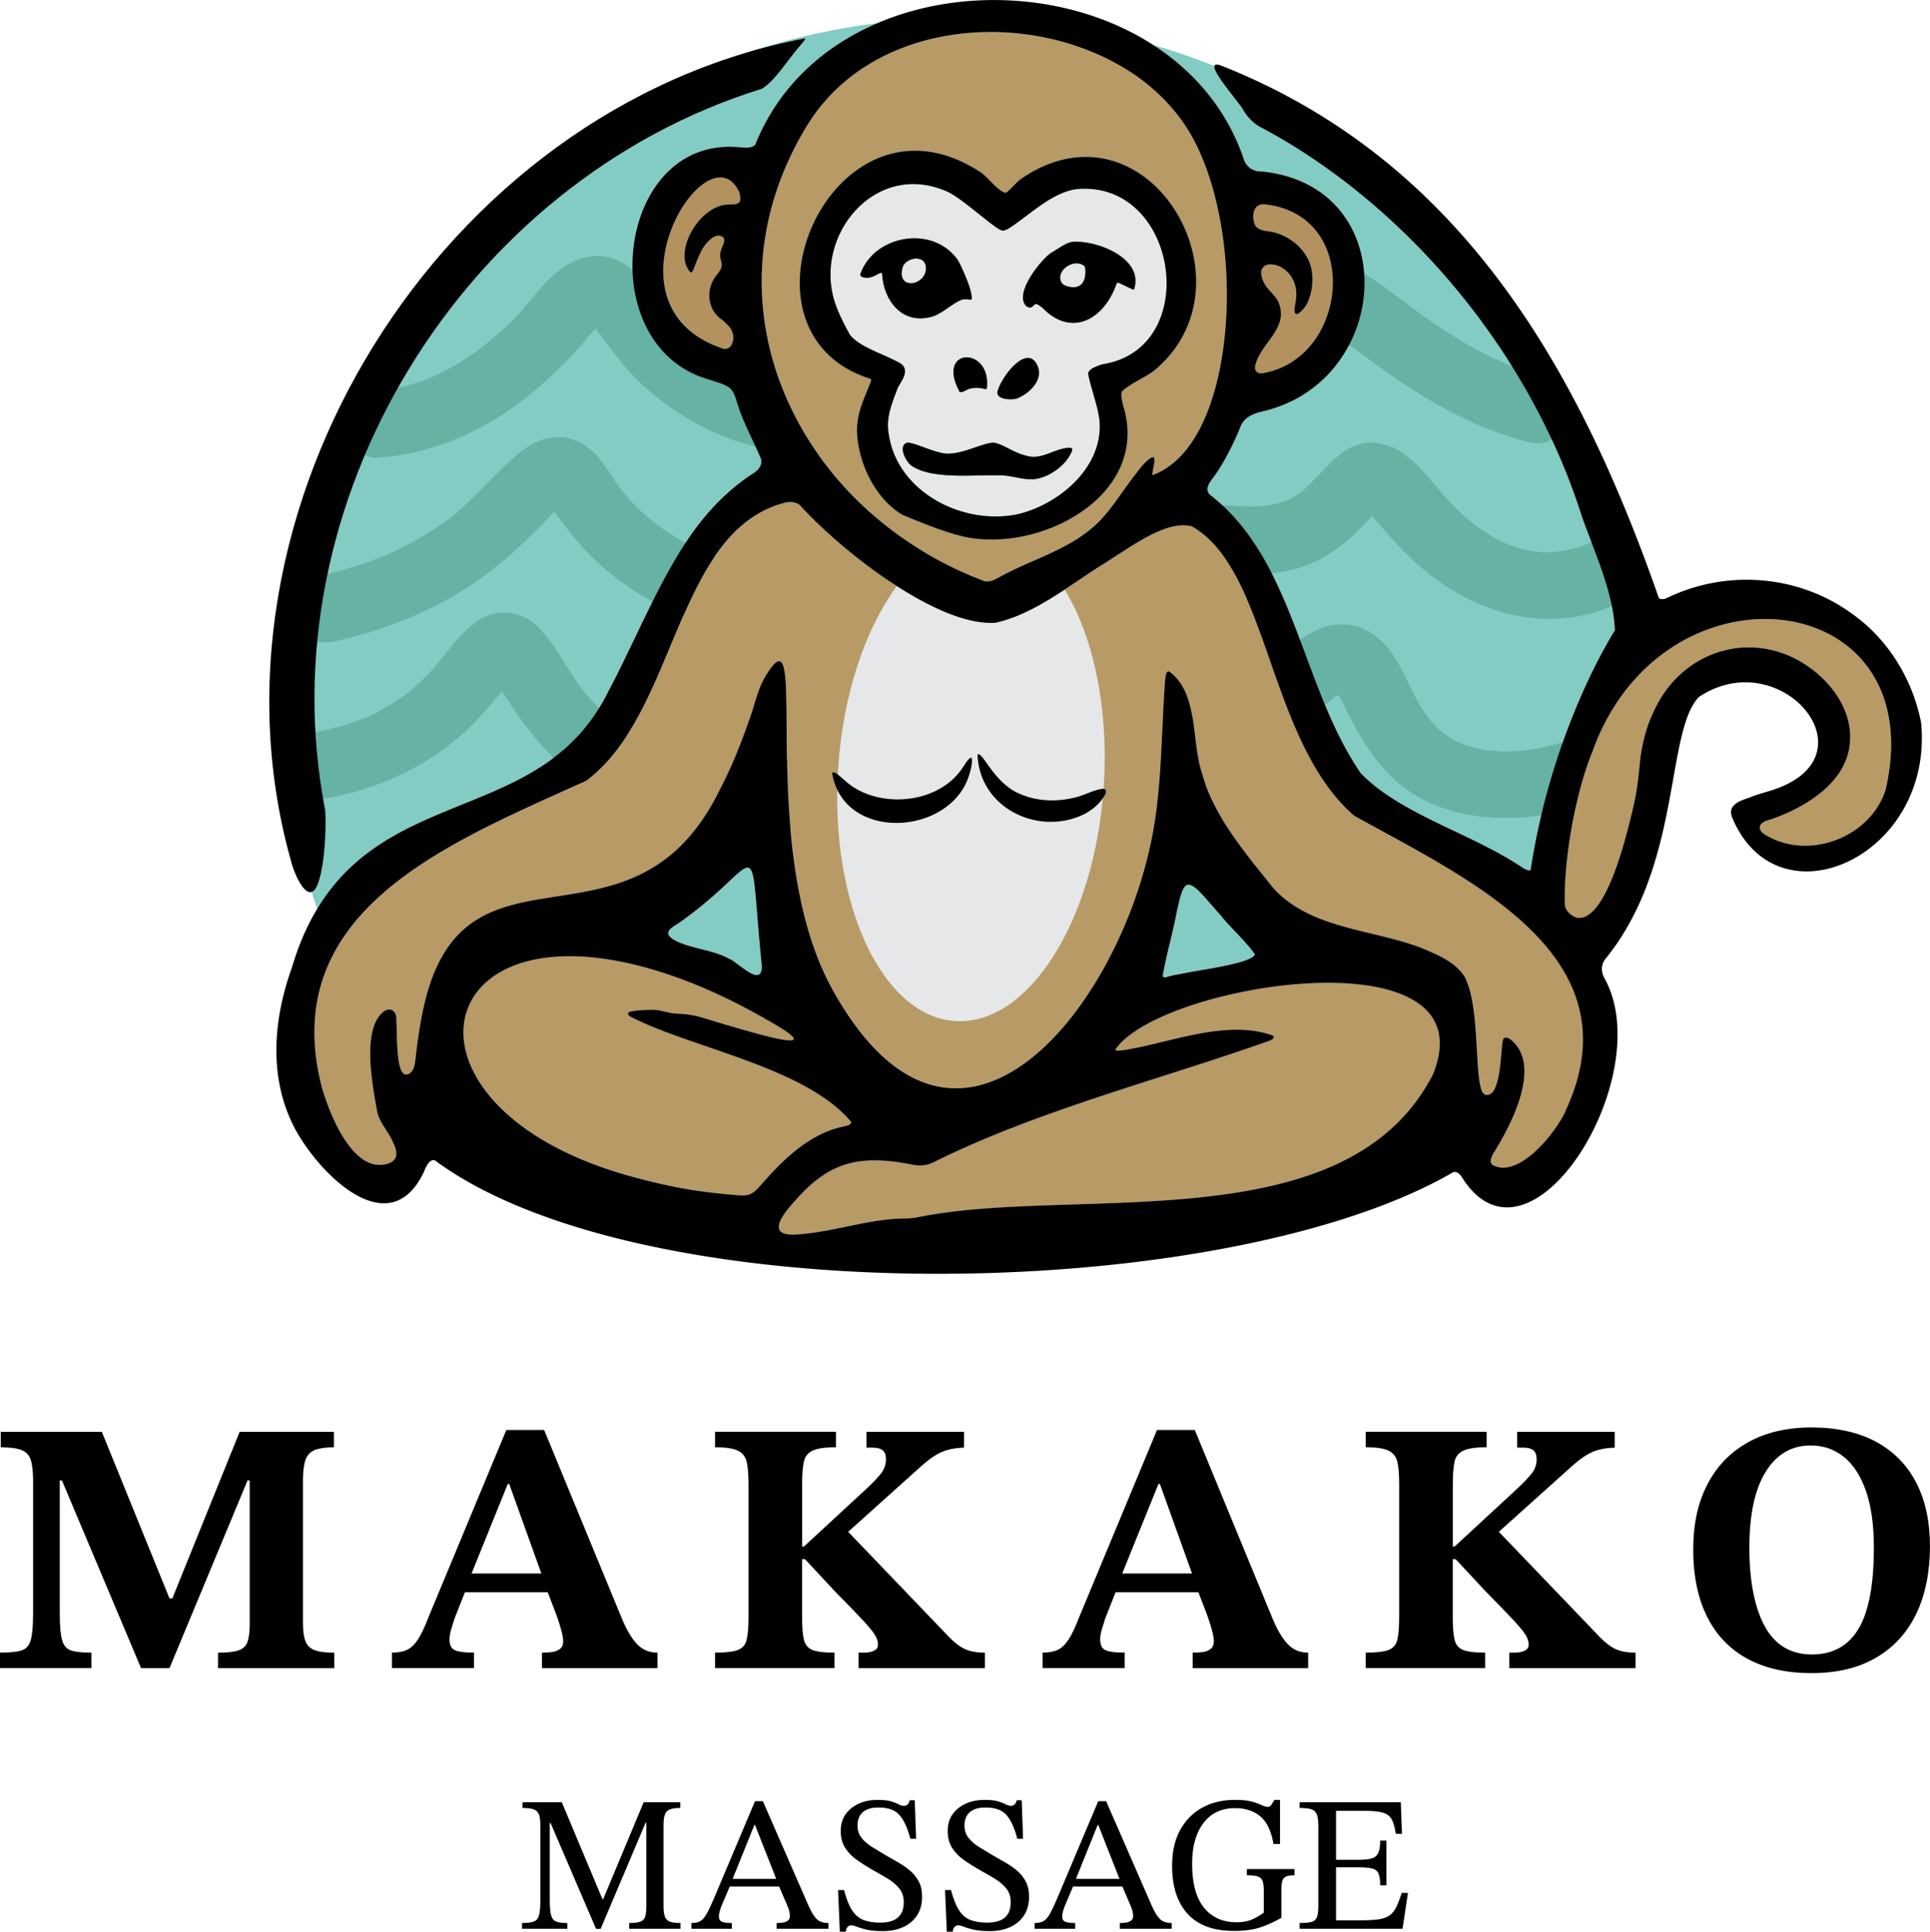 <?xml version="1.0" encoding="UTF-8"?>
<svg data-bbox="0 0.017 718.57 719.303" viewBox="0 0 718.58 719.32" xmlns="http://www.w3.org/2000/svg" data-type="ugc">
    <g>
        <g>
            <path d="M567.57 400.28c-.51 9.7-6.58 21.27-11.34 28.95-.75 1.27-1.89 3.38-.49 4.56 9.27 5.16 22.51-10.6 27-19.65l.08-.17c8.22-17.49 8.22-32.29 3.06-45.07a251.4 251.4 0 0 1-18.3 31.38Z" fill="none"/>
            <path d="M119.78 404.55c2.59 9.21 11.6 33.65 25.33 28.54 3.32-1.49 2.83-4.58 1.19-7.76-1.64-3.94-4.84-7.04-5.81-11.19-1.5-8.15-3.92-21.22-1.81-30.06a253 253 0 0 1-14.37-29.03c-7.15 13.49-9.55 29.63-4.52 49.49Z" fill="none"/>
            <path d="M611.2 250.27c.05 1.55.1 3.11.13 4.67.25 16.91-1.2 33.45-4.16 49.47.44-1.84.82-3.5 1.13-4.86 1.28-5.51 1.81-10.93 2.34-16.51 1-7.82 2.88-14.12 6.21-20.43 9.28-17.94 29.29-26 47.65-19.08 13.04 4.97 25.69 18.28 24.25 33.21l-.03.22c-1.8 19.63-28.43 27.93-30.94 28.63-2.98 1.13-3.49 3.16-.92 4.99 16.08 10.21 39.41 1.4 45.15-16.4 14.81-63.71-52.82-82.07-90.81-43.92Z" fill="none"/>
            <path d="M611.2 250.27c-7.5 7.53-13.85 17.24-18.18 29.26-6.46 15.39-10.91 40.87-10.4 57.42.17 2.25 2.48 4.11 4.49 4.79 9.53 1.54 16.72-23.47 20.06-37.33 2.96-16.02 4.4-32.56 4.16-49.47-.02-1.56-.08-3.12-.13-4.67" fill="#83ccc3"/>
            <path d="M345.25 206.27c6.49 3.8 13.38 7.12 20.62 9.88 2.02.91 4.07-.06 5.86-1.05 4.94-2.76 10.18-4.97 15.36-7.27 8.16-3.62 16.16-7.46 22.57-14.03 4.49-4.74 8.11-10.59 12.05-15.84 2.27-2.78 4.08-5.79 7.03-7.61 2.29-.93.28 4.34.31 6.57 33.34-11.86 36.01-96.68 11.34-131.53-4.7-6.69-10.63-12.46-17.37-17.18C386.39 2.77 326.3 5.99 301.04 45.87l-.1.15c-37.08 59.87-11.06 127.8 44.32 160.24Z" fill="#83ccc3"/>
            <path d="M313.33 419.65c1.14-.37 3.34-.41 3.63-1.78-16.7-20.2-58.48-27.37-81.18-38.76-2.91-1.33-2.58-2.31.47-2.69 2.07-.27 4.06-.34 6.04-.39 3.81-.14 6.64 1.47 10.28 1.45 7.25.4 8.65 1.56 18.82 4.43 4.85 1.43 9.28 2.73 14.27 3.99 6.82 1.69 11.6 2.36 9.25-.05-1.03-1.07-3.18-2.43-4.69-3.36-10.83-6.46-20.11-11.21-30.3-15.46-101.28-41.58-122.73 46.89-20.56 72.2 5.52 1.44 11.58 2.8 17.63 3.8 5.88.91 12.12 1.65 18.62 2.11 1.25.07 2.64-.02 3.73-.49l.16-.07c.98-.45 1.92-1.27 2.69-2.09 3.58-4.06 7.33-8.28 11.5-11.92 5.8-5.12 12.34-9.26 19.63-10.92Z" fill="#83ccc3"/>
            <path d="M434.48 363.79c1.19-.38 3.56-.84 6.54-1.39 4.64-1.1 25.48-3.66 26.2-7.06-3.77-5.19-8.71-9.46-12.73-14.44-1.6-1.84-2.87-3.29-4.52-5.15-8.76-10.38-9.38-7.12-11.91 4.17-1.43 7.74-3.83 15.72-5.15 23.48l.03.13c.24.6 1.06.4 1.53.26Z" fill="#83ccc3"/>
            <path d="M271.32 356.96c3.22 1.05 12.32 11.18 12.32 2.91v-.18c-5.42-53.4 1.81-38.88-31.13-15.8-2.7 1.64-5.65 3.39-2.03 5.79 5.19 3.39 14.68 3.82 20.83 7.28Z" fill="#83ccc3"/>
            <path d="M225.95 258.41c10.07-18.85 17.97-39.09 29.71-56.99 6.48-9.7 14.28-18.34 24.46-25.01 2.22-1.34 4.31-3.69 2.81-6.37-2.62-6.27-6.37-13.13-8.39-19.72-.66-2.03-1.13-4.4-2.84-5.83-2.1-1.7-6.03-2.52-8.8-3.53-42.06-12.95-33.7-88.77 10.78-86.28 2.38.06 5.63.86 7.45-.77 8.64-21.65 25.37-36.67 45.41-45.27-126.38 15.74-223.3 123.97-221.4 253.68.39 26.59 4.91 52.14 12.93 76.09 27.63-45.89 83.85-32.51 107.88-80" fill="#83ccc3"/>
            <path d="M469.9 139.01c32.36-5.33 37.38-58.74 1.22-62.88-4.35-.64-5.34 4.03-3.93 7.53.7 1.56 2.6 2.06 4.16 2.36 8.49.8 16.24 7.42 17.1 15.51.61 4.81-.54 12.39-5.24 15.32-1.93.64-1.06-2.74-.91-3.93 3.28-16.26-18.55-19.26-11.26-6.79 1.38 2.18 3.82 4.01 4.86 6.25l.07.16c4.17 9.89-7.15 15.44-8.73 24.03-.19 1.64.91 2.59 2.65 2.44Z" fill="#83ccc3"/>
            <path d="M268.52 129.59c3.33 1.46 5.06-2.26 4.28-5.35-.55-2.31-2.44-3.82-4.16-5.3-5.04-3.4-5.9-10.44-2.67-15.36.77-1.26 1.98-2.35 2.5-3.75.66-1.77-.6-3.45-.34-5.26.13-2.16 2.12-4.48 1.29-6-2.87-2.86-7.24 2.53-8.41 5.1-1.05 2.07-1.84 4.16-2.64 6.18-.28.55-.57 1.64-1.25 1.64-7.01-7.39 3.39-25.36 14.19-25.34 1.1-.05 2.83.03 3.62-.6l.11-.09c.91-.81.49-3.09 0-4.17-11.65-24.05-53.08 42.12-6.54 58.3Z" fill="#83ccc3"/>
            <path d="M462.97 58.97c.93 3.21 3.65 4.99 6.94 4.87 52.55 5.43 48.93 77.77.38 89.29-3.6.79-7.26 2.25-8.52 5.98-2.66 6.38-6.09 13.38-10.39 19.16-1.64 1.97-2.94 4.73-.26 6.44 31 24.71 33.16 70.41 55.43 103.1 11.12 11.71 30.44 19.14 45.33 26.7 4.82 2.41 9.37 4.89 13.39 7.52 1.35.77 2.9 2.25 4.55 2.04 8.27-53.94 31.41-89.33 31.41-89.33-.68-14.75-7.4-28.54-12.39-42.74-19.91-62.57-66.73-116.45-118.89-144.33-3.03-1.43-5.38-3.85-7.09-6.71-1.39-2.68-11.4-13.79-10.72-16.39-7.41-2.95-15-5.57-22.73-7.82 15.18 9.83 27.3 23.92 33.55 42.21Z" fill="#83ccc3"/>
            <path d="M533.59 399.93c21.32-53.4-102.11-33.77-118.33-9.01.41.6 1.81.23 2.46.21 16.66-2.29 38.36-11.86 56.1-5.55 1.12.88-.21 1.56-1.23 2-40.08 14.26-86.04 25.87-124.76 45.11-2.64 1.38-5.55 1.63-8.46.96-19.88-3.92-30.86-.69-43.22 13.36-3.63 3.98-11.64 13.06-.4 12.73 11.36-.47 24.38-4.68 35.65-5.71 3.4-.41 6.9-.06 10.17-.72 58.66-12.05 159.55 9.84 191.94-53.22z" fill="#83ccc3"/>
        </g>
        <g>
            <path d="M121.2 297.27c18.61-3.16 35.82-10.87 50.15-23.2 7.72-6.64 13.61-14.84 20.57-22.19 1.99-2.1-1.2.82-.67.47 2.36-1.53-2.42.77-1.2.43-1.16.33-2.89.44-4.44.01 1.28.35-3.44-1.66-1.94-.82 1.92 1.07-1.44-1.71-1.14-.93.47 1.17 3.6 2.43.18-.11 1.53 1.13 2.56 3.91 3.55 5.47 3.75 5.9 7.6 11.72 12.03 17.15 14.15 17.37 33.69 31.95 56.06 36.25 21.15 4.07 42.07-.21 61.26-9.51 9.81-4.76 18.76-10.92 27.31-17.65 4.29-3.37 8.42-6.94 12.39-10.68 2.13-2.01 4.23-4.06 6.27-6.17.75-.78 1.48-1.59 2.23-2.37.68-.73 1.38-1.43 2.11-2.11-.44.38-.96.59-1.55.64-.02 0-7.12-.56-6.09-1.27.23-.16 2.02 2.52 2.08 2.59 1.56 2.08 3.07 4.2 4.65 6.26 3.87 5.06 7.85 10.06 12.47 14.46 9.87 9.38 21.7 15.77 35.41 16.88 13.32 1.09 26.69-3.83 38.33-9.84s22.57-13.34 32.94-21.24c2.95-2.25 5.87-4.52 8.74-6.88.82-.68 1.64-1.36 2.47-2.04.63-.52 1.27-1.04 1.91-1.54-.83.63-.9.7-.22.2.74-.52 1.47-1.05 2.24-1.52.57-.35 1.15-.68 1.75-.98-1.42.54-1.71.67-.85.39l.42-.13c1.39-.3 1.11-.27-.83.12a5.3 5.3 0 0 1-3.07-.89c.95.59 1.06.62.33.11-1.57-1.03 1.04 1.65-.05-.09.99 1.58 1.92 3.14 2.77 4.81 1.57 3.09 3.06 6.21 4.7 9.26 3.43 6.35 7.55 12.43 12.6 17.61 18.46 18.93 47.29 18.93 71.15 12.44 15.51-4.22 8.92-28.34-6.65-24.11-9.9 2.69-18.41 4.22-29.04 2.68 1.57.23-.7-.18-.82-.21-1.36-.28-2.71-.59-4.05-.97-2.35-.67-3.59-1.12-4.72-1.68-4.86-2.4-7.37-4.51-10.82-8.71-7.4-9.04-9.68-21.96-18.66-29.73s-19.63-6.55-28.56-.3c-9.21 6.45-17.49 14.01-26.89 20.25-10.06 6.68-20.77 13.62-32.54 16.79-10.12 2.72-19.38.83-27.37-5.71-4.28-3.5-8.04-7.75-11.49-12.07-3.53-4.42-6.55-9.82-10.65-13.88-4.83-4.79-11.59-6.94-18.23-5.16-6.3 1.68-10.58 7-14.94 11.42-7.76 7.86-15.79 14.86-24.75 20.81-8.23 5.46-16.5 9.83-24.83 12.58-4.43 1.46-8.97 2.6-13.58 3.33-2.41.38 2.91-.18-1.22.15-1.3.1-2.59.23-3.89.29-2.59.12-5.19.11-7.78-.04-6.82-.41-16.24-3.04-23.1-6.7-9.72-5.18-17.5-12.14-24.79-20.45-6.78-7.72-10.77-17.64-17.8-25.07-4.47-4.73-11.04-7.21-17.47-5.52-10.43 2.74-16.7 14.67-23.71 21.91-2.53 2.62-5.22 5.03-8 7.37-.53.44-2.35 1.73-.2.17-.97.7-1.94 1.41-2.93 2.09a82 82 0 0 1-5.52 3.44c-4.96 2.82-7.15 3.75-11.35 5.21-5.63 1.96-11.41 3.32-17.28 4.32-6.66 1.13-10.39 9.34-8.73 15.38 1.94 7.05 8.7 9.87 15.38 8.73Z" fill="#66b2a5"/>
            <path d="M124.35 238.9c18.72-4.23 37.17-11.34 52.99-22.35 10.09-7.02 18.81-15.31 27.29-24.15 1.29-1.34 2.58-2.7 3.93-3.97.57-.54 1.2-1.04 1.76-1.58 1.91-1.86-2.92 1.89-.24.26 1.18-.72 3.15-1.06-1.14.35 2.26-.75-1.61.1-1.69.1 2.52-.07-3.53-.76-1.56-.24 1.71.45-3.45-1.87-1.06-.3-3.82-2.51-1.53-1.36-.69-.33 2.05 2.49-.66-1.24-.01-.14 2.41 4.1 5.33 7.98 8.26 11.72 7.25 9.21 16.23 17.08 26.27 23.15 20.49 12.38 44.58 16.85 67.33 8.11s43.61-25.47 60.73-42.81c3.34-3.39 7.77-8.45 10.48-11.08l1.16-.72c-1.57 1-3.34.95-5.33-.12-.05.49 1.64 2.26 1.09 1.32 1.52 2.59 4.46 5.17 6.49 7.41 8.62 9.49 19.37 16.18 31.23 20.88 10.87 4.31 22.35 6.32 33.91 7.72 12.31 1.5 25.86 3.07 37.94-.6 11.99-3.64 21.28-12.02 29.02-21.58 1.71-2.11.86.01-.74-.34-1.39.52-2.76.35-4.1-.49 1.27.75 1.54.92.82.51 1.95 2.35 4.19 4.53 6.19 6.86 3.97 4.62 8.08 9.14 12.62 13.22 19.8 17.76 46 26.65 71.68 16.47 6.27-2.49 10.66-8.36 8.73-15.38-1.64-5.97-9.06-11.23-15.38-8.73-9.86 3.91-17.99 4.77-27.4 1.88-8.53-2.61-16.59-8.46-23.39-15.16-7.81-7.69-14.41-19.62-25.42-23.04-14.03-4.36-21.36 7.95-30 16.06-7.21 6.77-16.07 7.25-26.92 6.58s-21.18-1.98-31.51-4.91-19.91-7.58-27.33-15.21c-3.82-3.93-7-8.6-11.11-12.22-6.37-5.63-14.84-7.04-22.53-3.28-4.97 2.43-8.64 6.52-12.36 10.49-4.27 4.55-8.63 8.97-13.23 13.19-8.92 8.17-18.53 15.62-28.82 22-18.16 11.25-35.71 14.67-55.14 4.77-9.77-4.98-18.34-11.6-25.3-20.12-3.93-4.81-6.6-10.71-11.19-14.99-8.92-8.3-19.9-6.05-28.39 1.36-8.24 7.18-15.25 15.58-23.66 22.64-2.5 2.1 2.13-1.51-.58.45-.83.6-1.65 1.21-2.48 1.81-1.75 1.24-3.54 2.44-5.36 3.59-3.66 2.31-7.45 4.42-11.33 6.34-5.16 2.55-7.56 3.52-13.2 5.47s-11.9 3.66-17.98 5.03c-6.59 1.49-10.46 9.08-8.73 15.38 1.86 6.77 8.77 10.22 15.38 8.73Z" fill="#66b2a5"/>
            <path d="M141.07 170.41c19.62-1.56 37.47-9.07 53.04-21 7.74-5.93 14.84-12.5 21.29-19.81 2.71-3.07 5.28-6.27 8.21-9.14.31-.31 1.36-1.75.47-.43l1.03-.58-3.14.8c-.54-.05-3.03-1.46-3.22-1.39.33-.14 2.24 2.55 2.33 2.66 6.28 8.1 11.95 16.63 19.81 23.33s16.03 12.28 25.36 16.35c18.9 8.24 39.37 10.19 59.46 5.33 19.3-4.66 36.96-15.35 51.48-28.71.6-.55 8.58-8.65 9.18-7.92 2.17 2.63-2.35.17-2.55.41-.09.11.37.1 1.05.61 1.67 1.24 3.22 2.63 4.87 4.06 8.57 7.42 18.3 13.49 29.52 15.9 20.82 4.47 40.99-2.57 55.88-17.42 3.41-3.4 6.42-7.15 9.33-10.98.61-.81 1.24-1.61 1.82-2.44.23-.34 1.83-2.29.26-.52.92-1.03 3.59-2.73.29-.59 2.41-1.56-2.15.57-.44.05 2.84-.86-2.58.22-.59 0 2.71-.3.76.43-.1-.14.53.35 2.17.7 2.81.8 2.22.38-1.8-1.2-.68-.31.46.36 1.17.56 1.71.83 1.22.62 2.4 1.31 3.57 2.01 2.68 1.62 5.25 3.4 7.8 5.21 6.01 4.26 11.86 8.73 17.91 12.94 15.31 10.67 31.92 19.64 50.1 24.28 15.6 3.98 22.25-20.12 6.65-24.11-15.25-3.89-28.08-10.81-41.56-19.99-10.27-6.99-19.85-15.43-30.8-21.38-10.7-5.81-22.97-7.64-32.72 1.09-2.69 2.41-4.52 5.59-6.69 8.44-2.02 2.64-5.11 6.04-7.92 8.67-5.35 5.01-11.44 8.6-19.06 9.75-8.9 1.35-17.57-1.43-25.02-6.35-8.68-5.73-15.27-15.3-26.77-15.27-12.18.03-19.58 9.59-27.98 16.91-6.95 6.05-14.81 11.06-23.13 14.99-15.44 7.29-32.56 9.02-48.78 4.33-17.69-5.11-30.82-16.89-41.5-31.44-4.15-5.66-8.08-11.43-15.02-13.83-5.61-1.94-11.47-1.12-16.64 1.75-8.61 4.78-14.38 14.39-21.25 21.21-13.62 13.52-30.83 24.55-49.65 26.05-6.73.54-12.5 5.36-12.5 12.5 0 6.35 5.73 13.04 12.5 12.5Z" fill="#66b2a5"/>
        </g>
        <g>
            <path d="M504.18 303.74c-10.76-9.29-17.87-22.74-23.67-37.11-6.2-15.3-10.58-30.84-17.3-46.05-4.67-10.01-10.33-19.44-19.44-24.6-9.95-2.55-23.67 8.46-33.56 14.49-12.45 7.9-25.36 18.3-39.48 21.43-21.96 1.63-58.73-27.99-72.92-43.82-1.5-1.08-3.36-1.37-5.37-.88-11.97 2.99-20.48 11.09-27.07 21.17-16.68 25.63-22.86 64.11-47.08 82.38-49.52 22.67-115.26 47.6-98.49 113.81 2.59 9.21 11.6 33.65 25.33 28.54 3.32-1.49 2.83-4.58 1.19-7.76-1.64-3.94-4.84-7.04-5.81-11.19-2.03-11.05-5.77-31.16 2.39-37.49 2.88-1.86 4.92.19 4.72 3.16.37 6.4-.22 21.23 4.02 20.27 2.4-.57 2.84-3.59 3.08-5.73.53-4.93 1.31-10.78 2.38-16.03 13.84-73.28 77.78-16.49 110.96-84.28 4.19-7.97 7.69-16.77 10.88-25.84 1.94-5.1 3.16-11.59 6.03-16.26 17.57-29.61-4.44 62.67 24.74 116.03 45.28 82.49 104.17 11.35 118.32-51.95 4.8-20.69 4.19-41.58 5.78-62.62.11-1.01.22-3.52 1.48-3.43 11.15 8.17 8.22 25.67 12.17 37.68 4.31 15.99 15.79 29.39 25.95 42.15 1.86 2.31 4.19 4.38 6.54 6.11 13.78 10.1 32.87 10.91 48.79 16.88 6.17 2.54 13.16 5.27 16.77 11.16 5.33 10.9 3.63 33.08 5.91 41.23.74 3.41 3.62 3.3 5.1.31 2.41-5.37 2.16-12.54 3.04-18.08.49-1.89 2.46-.81 3.44.13 10.69 9.46.47 30.05-6.75 41.69-.75 1.27-1.89 3.38-.49 4.56 9.27 5.16 22.51-10.6 27-19.65l.08-.17c27.31-58.1-36.01-86.45-78.63-110.23Zm-142.29-20.12c-.11 1.75-.6 3.63-1.15 5.29-7.2 22.45-46.74 24.67-50.93-1.06.91-1.07 3.46 1.83 4.45 2.52 11.34 10.86 34.26 9.7 43.79-3.96.93-1.22 2.13-3.69 3.41-4.27h.08c.3.01.4.65.36 1.48Zm49.55 12.26c-1.67 3.16-4.31 5.35-7.41 7.12-16.53 8.39-38.13-1.26-39.98-20.35-.73-5.1 3.49 1.99 4.42 3.06 2.48 3.46 5.23 6.53 8.82 8.72l.14.08c7.13 3.93 15.38 4.38 23.14 2.39 3.22-.81 6.39-2.63 9.64-3.14 1.67-.17 1.87.92 1.24 2.12Z" fill="#b79a65"/>
            <path d="M355.63 380.22c27.32 1.77 52.09-37.46 55.33-87.6 1.89-29.2-3.94-55.66-14.53-73.03-8.21 5.37-16.71 10.32-25.71 12.31-10.3.76-23.86-5.34-36.81-13.68-11.72 15.97-20.07 40.32-21.86 68-3.24 50.15 16.27 92.24 43.59 94Z" fill="#e5e7e8"/>
            <path d="m275.06 75.46-.11.09c-.79.63-2.52.56-3.62.6-10.8-.02-21.2 17.95-14.19 25.34.68 0 .96-1.08 1.25-1.64.8-2.02 1.59-4.11 2.64-6.18 1.16-2.58 5.53-7.96 8.41-5.1.83 1.52-1.16 3.84-1.29 6-.26 1.8 1 3.49.34 5.26-.52 1.4-1.72 2.49-2.5 3.75-3.23 4.92-2.37 11.97 2.67 15.36 1.72 1.48 3.6 2.99 4.16 5.3.78 3.09-.95 6.81-4.28 5.35-46.54-16.18-5.11-82.35 6.54-58.3.49 1.08.9 3.36 0 4.17Z" fill="#b3925f"/>
            <path d="M469.9 139.01c-1.74.15-2.83-.8-2.65-2.44 1.58-8.59 12.9-14.14 8.73-24.03l-.07-.16c-1.04-2.24-3.48-4.07-4.86-6.25-7.29-12.47 14.54-9.47 11.26 6.79-.15 1.18-1.02 4.57.91 3.93 4.7-2.93 5.85-10.51 5.24-15.32-.86-8.09-8.61-14.72-17.1-15.51-1.56-.3-3.46-.8-4.16-2.36-1.41-3.5-.42-8.16 3.93-7.53 36.15 4.14 31.13 57.55-1.22 62.88Z" fill="#b3925f"/>
            <path d="M440.37 45.39c-4.7-6.69-10.63-12.46-17.37-17.18-36.63-25.44-96.72-22.22-121.98 17.66l-.1.15c-41.43 66.88-4.1 143.85 64.94 170.12 2.02.91 4.07-.06 5.86-1.05 12.72-7.11 27.46-10.56 37.92-21.3 4.49-4.74 8.11-10.59 12.05-15.84 2.27-2.78 4.08-5.79 7.03-7.61 2.29-.93.28 4.34.31 6.57 33.34-11.86 36.01-96.68 11.34-131.53Zm-9.3 91.43c-3.18 3.2-9.87 5.56-13.32 8.88-.59 1.12-.12 2.79.4 5.28 10.5 33.56-31.36 55.54-60.07 48.69-6.74-1.61-16.6-5.66-22.02-7.92-10.12-5.91-16.61-19.19-16.99-31.17-.03-5.01 1.31-8.99 3.17-13.57.59-1.46 1.25-3.01 1.9-4.63.12-.36.29-.79.14-1.13l-.06-.12c-55.76-17.37-14.24-111.87 39.96-77.57 3.32 1.76 6.52 6.97 9.95 8.21.64.22 1.85-1.2 2.6-1.94 1.39-1.42 2.64-2.82 4.23-3.79 46.05-30.42 86.93 37.94 50.1 70.78Z" fill="#b79a65"/>
            <path d="M702.01 294.19c-5.73 17.81-29.06 26.61-45.15 16.4-2.58-1.83-2.07-3.86.92-4.99 2.51-.71 29.13-9.01 30.94-28.63l.03-.22c1.44-14.93-11.2-28.24-24.25-33.21-18.35-6.92-38.37 1.14-47.65 19.08-3.33 6.31-5.22 12.62-6.21 20.43-.53 5.58-1.06 11-2.34 16.51-2.59 11.6-10.39 43.94-21.19 42.19-2.01-.68-4.32-2.55-4.49-4.79-.51-16.54 3.95-42.03 10.4-57.42 26.26-72.91 126.71-61.63 108.99 14.66Z" fill="#b79a65"/>
            <path d="m533.59 399.93-.08.16c-32.39 63.06-133.28 41.17-191.94 53.22-3.27.66-6.77.31-10.17.72-11.27 1.03-24.29 5.25-35.65 5.71-11.24.33-3.23-8.74.4-12.73 12.36-14.05 23.34-17.28 43.22-13.36 2.91.67 5.82.42 8.46-.96 38.72-19.24 84.69-30.85 124.76-45.11 1.02-.43 2.35-1.11 1.23-2-17.74-6.31-39.45 3.26-56.1 5.55-.65.02-2.05.39-2.46-.21 16.22-24.76 139.66-44.38 118.33 9.01" fill="#b79a65"/>
            <path d="M316.97 417.87c-.29 1.37-2.49 1.42-3.63 1.78-7.3 1.66-13.84 5.8-19.63 10.92-4.17 3.64-7.92 7.86-11.5 11.92-.77.82-1.71 1.64-2.69 2.09l-.16.07c-1.09.48-2.48.57-3.73.49-6.51-.46-12.74-1.19-18.62-2.11-6.05-1-12.11-2.36-17.63-3.8-102.17-25.31-80.72-113.77 20.56-72.2 10.19 4.25 19.47 9 30.3 15.46 1.51.93 3.66 2.3 4.69 3.36 2.35 2.41-2.43 1.74-9.25.05-4.99-1.26-9.42-2.56-14.27-3.99-10.16-2.86-11.57-4.02-18.82-4.43-3.64.02-6.47-1.59-10.28-1.45-1.99.05-3.98.12-6.04.39-3.05.37-3.38 1.36-.47 2.69 22.71 11.39 64.49 18.56 81.18 38.76Z" fill="#b79a65"/>
            <path d="M401.07 70.39c-9.53 1.04-18.71 10.55-25.8 14.86-.94.44-1.67.8-2.57.47-3.24-1.29-14.36-11.84-20.13-14.43l-.16-.07c-26.68-11.56-49.5 16.49-41.63 41.21 1.33 4.09 3.63 8.62 5.65 12.21 3.33 4.28 11.25 6.8 16.26 9.33 2.37 1.11 4.67 2.01 4.19 5.02-.31 1.96-1.86 3.85-2.7 5.6-2.4 6.34-4.35 11.12-3.29 17.08 3.22 21.85 28.07 34.36 48.6 29.67 15.55-3.94 31.58-17.92 29.85-35.09-.56-4.92-3.48-12.66-4.21-17.18.34-1.68 2.44-2.39 5.14-3.4 37.52-5.5 28.69-68.51-9.19-65.29Zm-29.54 74.87c2.08-6.36 11.98-18.19 15.15-7.97 1.21 4.95-3.83 9.4-7.91 11.08l-.14.05c-2.43.71-8.54.29-7.1-3.16m-4.11-.6c-.11.23-.29.29-.52.25-1.75-.52-3.68-.63-5.49-.26-1.46.24-2.57 1.56-4.02 1.32l-.13-.06c-9.09-16.82 12.09-17 10.16-1.25m-38.98-42.35c-.03-.31-.1-.55-.24-.65l-.09-.05c-.21-.09-.61.13-.84.25-2.04 1.14-3.94 2.12-6.23 1.29-.44-.17-.78-.53-.75-1.02 4.72-13.89 25.09-18.36 35.11-6.86 1.19 1.26 1.86 2.65 2.62 4.28 1.39 3.16 3.63 8.02 3.8 11.35-.08 1.03-.47.7-1.52.57-.71-.1-1.55-.05-2.24.15-4.1 1.61-7.53 5.67-12.03 6.54-10.5 2.36-16.99-6.4-17.59-15.85m70.63 65.73c-2.1 5.44-9.17 10.25-14.73 10.46-4.04.1-8.13-1.56-12.14-1.5-9.68-.28-25.79 1.76-33.25-3.87-1.94-1.76-4.22-6.56-1.8-8.04.24-.15.48-.23.71-.26 2.47-.16 9.76 3.7 14.31 4.08h.17c6.23.39 14.52-4.56 18.14-4.02 3.79.98 6.97 3.7 11.53 4.79 5.95 1.92 10.88-3.05 16.47-2.93.76.08.88.59.59 1.29m23.15-60.23c-.07.05-.16.07-.27.05-.9-.31-4.46-2.14-5.54-2.58-.5-.14-.6.21-.84.76-4.57 12.88-16.6 19.7-27.34 8.69-.93-.78-1.91-1.48-2.53-1.52h-.1c-.68.19-1.02 1.16-1.85 1.28-.66.15-1.33-.22-1.82-.64-4.52-5.18 6.63-18.25 9.66-19.86 2.38-1.31 5.01-3.45 7.4-3.9 8.52-.96 27.18 5.81 23.22 17.72Z" fill="#e5e7e8"/>
            <path d="M399.95 106.93c-1.66.12-3.93-.56-4.57-1.51-2.92-4.45 4.68-9.71 8.47-6.21l.09.14c.52 3.01.02 7.41-3.99 7.59Z" fill="#e5e7e8"/>
            <path d="m336 99.83.04-.14c.87-3.54 7.6-5.06 8.6-.86 1.34 7.24-10.87 9.91-8.64 1" fill="#e5e7e8"/>
        </g>
        <g>
            <path d="m715.23 268.96-.03-.2c-3.3-16.5-12.75-31.21-25.82-40.33-19.52-14.2-46.41-16.73-69.14-5.56-.97.33-1.99.38-2.61-.17-8.88-25.43-19.03-50.21-31.27-73.39-10.28-19.47-22.04-37.82-35.77-54.48-24.77-30.08-55.95-54.7-96.43-70.61-1.26-.36-1.86-.18-2 .37-.68 2.6 9.34 13.71 10.72 16.39 1.71 2.86 4.06 5.28 7.09 6.71 52.16 27.88 98.98 81.76 118.89 144.33 4.99 14.21 11.71 27.99 12.39 42.74 0 0-23.14 35.38-31.41 89.33-1.65.2-3.2-1.27-4.55-2.04-4.02-2.62-8.58-5.11-13.39-7.52-14.89-7.56-34.21-14.99-45.33-26.7-22.27-32.69-24.43-78.39-55.43-103.1-2.69-1.71-1.39-4.47.26-6.44 4.31-5.78 7.73-12.78 10.39-19.16 1.27-3.73 4.92-5.18 8.52-5.98 48.55-11.52 52.17-83.86-.38-89.29-3.29.12-6.01-1.66-6.94-4.87-6.25-18.29-18.37-32.38-33.55-42.21-29.45-19.06-70.48-22.01-102.88-8.11-20.04 8.59-36.77 23.61-45.41 45.27-1.82 1.63-5.07.82-7.45.77-44.48-2.49-52.85 73.33-10.78 86.28 2.78 1.01 6.7 1.83 8.8 3.53 1.7 1.43 2.18 3.8 2.84 5.83 2.02 6.59 5.77 13.45 8.39 19.72 1.5 2.68-.59 5.03-2.81 6.37-10.17 6.67-17.98 15.31-24.46 25.01-11.74 17.9-19.65 38.14-29.71 56.99-24.03 47.49-80.25 34.11-107.88 80-3.68 6.11-6.86 13.25-9.38 21.75-6.81 18.92-8.77 40.14.39 58.73 8.4 16.89 35.69 45.49 48.83 17.23.69-1.84 2.5-5.65 4.76-3.48 8.4 6.1 18.37 11.49 29.57 16.21 90.49 38.12 261.72 31.8 340.84-8.08 2.76-1.39 5.42-2.82 7.95-4.3 1.41-.46 2.74.93 3.42 2.16 25.24 39.56 73.21-38.13 52.88-74.43-1.36-2.47-1.3-5.35.69-7.54 28.22-35.06 21.99-84.05 34.47-97.13 30.8-20.66 66.94 22.86 26.26 34.99-2.56.81-4.97 1.38-7.39 2.46-3.95 1.25-8.62 2.96-6.23 7.94 17.25 40.11 75.01 13.67 70.1-35.97ZM467.26 136.57c1.58-8.59 12.9-14.14 8.73-24.03l-.07-.16c-1.04-2.24-3.48-4.07-4.86-6.25-7.29-12.47 14.54-9.47 11.26 6.79-.15 1.18-1.02 4.57.91 3.93 4.7-2.93 5.85-10.51 5.24-15.32-.86-8.09-8.61-14.72-17.1-15.51-1.56-.3-3.46-.8-4.16-2.36-1.41-3.5-.42-8.16 3.93-7.53 36.15 4.14 31.13 57.55-1.22 62.88-1.74.15-2.83-.8-2.65-2.44Zm-192.2-61.11-.11.09c-.79.63-2.52.56-3.62.6-10.8-.02-21.2 17.95-14.19 25.34.68 0 .96-1.08 1.25-1.64.8-2.02 1.59-4.11 2.64-6.18 1.16-2.58 5.53-7.96 8.41-5.1.83 1.52-1.16 3.84-1.29 6-.26 1.8 1 3.49.34 5.26-.52 1.4-1.72 2.49-2.5 3.75-3.23 4.92-2.37 11.97 2.67 15.36 1.72 1.48 3.6 2.99 4.16 5.3.78 3.09-.95 6.81-4.28 5.35-46.54-16.18-5.11-82.35 6.54-58.3.49 1.08.9 3.36 0 4.17Zm25.87-29.43.1-.15C326.28 6 386.38 2.78 423.01 28.22c6.74 4.72 12.67 10.49 17.37 17.18 24.67 34.85 22 119.67-11.34 131.53-.02-2.23 1.98-7.5-.31-6.57-2.95 1.82-4.76 4.83-7.03 7.61-3.94 5.25-7.56 11.1-12.05 15.84-6.4 6.57-14.41 10.41-22.57 14.03-5.18 2.3-10.42 4.51-15.36 7.27-1.79.99-3.83 1.96-5.86 1.05a138.3 138.3 0 0 1-20.62-9.88c-55.38-32.44-81.4-100.38-44.32-160.24ZM282.2 442.49c-.77.82-1.71 1.64-2.69 2.09l-.16.07c-1.09.48-2.48.57-3.73.49-6.51-.46-12.74-1.19-18.62-2.11-6.05-1-12.11-2.36-17.63-3.8-102.17-25.31-80.72-113.77 20.56-72.2 10.19 4.25 19.47 9 30.3 15.46 1.51.93 3.66 2.3 4.69 3.36 2.35 2.41-2.43 1.74-9.25.05-4.99-1.26-9.42-2.56-14.27-3.99-10.16-2.86-11.57-4.02-18.82-4.43-3.64.02-6.47-1.59-10.28-1.45-1.99.05-3.98.12-6.04.39-3.05.37-3.38 1.36-.47 2.69 22.71 11.39 64.49 18.56 81.18 38.76-.29 1.37-2.49 1.42-3.63 1.78-7.3 1.66-13.84 5.8-19.63 10.92-4.17 3.64-7.92 7.86-11.5 11.92Zm-29.68-98.6c32.94-23.08 25.7-37.6 31.12 15.8v.18c0 8.27-9.11-1.86-12.32-2.91-6.15-3.46-15.64-3.88-20.83-7.28-3.63-2.4-.67-4.15 2.03-5.79m89.05 109.42c-3.27.66-6.77.31-10.17.72-11.27 1.03-24.29 5.25-35.65 5.71-11.24.33-3.23-8.74.4-12.73 12.36-14.05 23.34-17.28 43.22-13.36 2.91.67 5.82.42 8.46-.96 38.72-19.24 84.69-30.85 124.76-45.11 1.02-.43 2.35-1.11 1.23-2-17.74-6.31-39.45 3.26-56.1 5.55-.65.02-2.05.39-2.46-.21 16.22-24.76 139.66-44.38 118.33 9.01l-.08.16c-32.39 63.06-133.28 41.17-191.94 53.22m91.34-89.91c1.32-7.76 3.72-15.74 5.15-23.48 2.53-11.3 3.15-14.56 11.91-4.17 1.65 1.87 2.92 3.32 4.52 5.15 4.02 4.97 8.97 9.25 12.73 14.44-.72 3.4-21.56 5.97-26.2 7.06-2.98.54-5.35 1.01-6.54 1.39-.48.15-1.3.34-1.53-.26l-.03-.13Zm149.9 50.57-.08.17c-4.49 9.05-17.73 24.8-27 19.65-1.4-1.18-.26-3.29.49-4.56 4.76-7.68 10.83-19.25 11.34-28.95.26-5.01-.95-9.52-4.59-12.74-.98-.94-2.95-2.02-3.44-.13-.88 5.53-.62 12.71-3.04 18.08-1.49 2.99-4.37 3.1-5.1-.31-2.28-8.15-.58-30.32-5.91-41.23-3.62-5.89-10.61-8.62-16.77-11.16-15.92-5.97-35.01-6.78-48.79-16.88-2.35-1.73-4.68-3.79-6.54-6.11-10.16-12.75-21.63-26.16-25.95-42.15-3.96-12-1.02-29.51-12.17-37.68-1.26-.09-1.37 2.42-1.48 3.43-1.58 21.05-.98 41.93-5.78 62.62-14.16 63.3-73.05 134.44-118.32 51.95-29.17-53.36-7.17-145.64-24.74-116.03-2.87 4.67-4.1 11.16-6.03 16.26-3.2 9.07-6.69 17.87-10.88 25.84-33.18 67.79-97.12 11-110.96 84.28-1.06 5.25-1.85 11.1-2.38 16.03-.24 2.13-.67 5.16-3.08 5.73-4.24.95-3.64-13.88-4.02-20.27.21-2.97-1.83-5.02-4.72-3.16-2.14 1.66-3.46 4.28-4.21 7.43-2.1 8.84.32 21.91 1.81 30.06.97 4.15 4.18 7.25 5.81 11.19 1.65 3.18 2.13 6.27-1.19 7.76-13.73 5.11-22.73-19.33-25.33-28.54-5.03-19.86-2.63-36 4.52-49.49 16.69-31.47 59.3-48.45 93.97-64.32 24.23-18.27 30.4-56.75 47.08-82.38 6.59-10.08 15.11-18.17 27.07-21.17 2.01-.49 3.88-.2 5.37.88 7.53 8.41 21.43 20.7 36.1 30.14 12.96 8.34 26.52 14.45 36.81 13.68 9-1.99 17.51-6.94 25.71-12.31 4.67-3.06 9.25-6.25 13.77-9.12 9.89-6.03 23.61-17.04 33.56-14.49 9.11 5.16 14.77 14.59 19.44 24.6 6.72 15.21 11.1 30.75 17.3 46.05 5.8 14.37 12.92 27.81 23.67 37.11 29.79 16.62 69.68 35.48 81.68 65.16 5.17 12.79 5.17 27.58-3.06 45.07Zm119.2-119.78c-5.73 17.81-29.06 26.61-45.15 16.4-2.58-1.83-2.07-3.86.92-4.99 2.51-.71 29.13-9.01 30.94-28.63l.03-.22c1.44-14.93-11.2-28.24-24.25-33.21-18.35-6.92-38.37 1.14-47.65 19.08-3.33 6.31-5.22 12.62-6.21 20.43-.53 5.58-1.06 11-2.34 16.51-.3 1.36-.68 3.02-1.13 4.86-3.34 13.87-10.53 38.87-20.06 37.33-2.01-.68-4.32-2.55-4.49-4.79-.51-16.54 3.95-42.03 10.4-57.42 4.33-12.02 10.68-21.73 18.18-29.26 37.99-38.15 105.62-19.79 90.81 43.92Z"/>
            <path d="M108.83 322.3c2.04 6.38 7.12 15.74 10.07 5.12 1.9-6.41 2.58-17.67 2.22-25.48C98.68 187.66 172.1 67.55 283.74 33.03c5.17-3.26 10.08-11.59 14.95-16.97.3-.35.62-.73.84-1.08.19-.3.26-.55.17-.69C164.27 39.98 70.78 190.73 108.78 322.14z"/>
            <path d="M380.97 66.04c-1.59.97-2.84 2.37-4.23 3.79-.75.74-1.96 2.16-2.6 1.94-3.43-1.24-6.63-6.44-9.95-8.21-54.21-34.3-95.72 60.2-39.96 77.57l.06.12c.14.34-.02.77-.14 1.13-.66 1.62-1.31 3.17-1.9 4.63-1.86 4.58-3.21 8.56-3.17 13.57.37 11.98 6.87 25.25 16.99 31.17 5.41 2.26 15.27 6.31 22.02 7.92 28.7 6.85 70.57-15.13 60.07-48.69-.52-2.49-.99-4.17-.4-5.28 3.45-3.31 10.14-5.68 13.32-8.88 36.83-32.84-4.05-101.19-50.1-70.78Zm29.3 69.64c-2.71 1.01-4.81 1.72-5.14 3.4.74 4.52 3.65 12.26 4.21 17.18 1.73 17.17-14.3 31.15-29.85 35.09-20.52 4.69-45.38-7.83-48.6-29.67-1.06-5.96.89-10.74 3.29-17.08.83-1.75 2.39-3.64 2.7-5.6.48-3.01-1.83-3.91-4.19-5.02-5.01-2.54-12.93-5.05-16.26-9.33-2.02-3.59-4.32-8.12-5.65-12.21-7.87-24.72 14.95-52.77 41.63-41.21l.16.07c5.77 2.59 16.89 13.13 20.13 14.43.9.34 1.63-.02 2.57-.47 7.09-4.3 16.27-13.82 25.8-14.86 37.89-3.21 46.72 59.79 9.19 65.29Z"/>
            <path d="M399 90.09c-2.39.44-5.02 2.58-7.4 3.9-3.03 1.61-14.18 14.68-9.66 19.86.49.42 1.16.79 1.82.64.83-.12 1.17-1.09 1.85-1.28h.1c.62.04 1.6.75 2.53 1.52 10.73 11.01 22.76 4.19 27.34-8.69.24-.55.34-.91.84-.76 1.08.44 4.63 2.27 5.54 2.58.11.02.2 0 .27-.05 3.96-11.91-14.7-18.69-23.22-17.72Zm.95 16.84c-1.66.12-3.93-.56-4.57-1.51-2.92-4.45 4.68-9.71 8.47-6.21l.09.14c.52 3.01.02 7.41-3.99 7.59Z"/>
            <path d="M358.03 99.56c-.76-1.63-1.43-3.02-2.62-4.28-10.02-11.5-30.4-7.03-35.11 6.86-.02.49.31.85.75 1.02 2.29.83 4.19-.15 6.23-1.29.23-.12.63-.34.84-.25l.09.05c.14.1.2.34.24.65.61 9.45 7.1 18.22 17.59 15.85 4.5-.87 7.93-4.93 12.03-6.54.69-.2 1.53-.25 2.24-.15 1.05.12 1.44.46 1.52-.57-.17-3.33-2.41-8.19-3.8-11.35m-22.03.27.04-.14c.87-3.54 7.6-5.06 8.6-.86 1.34 7.24-10.87 9.91-8.64 1"/>
            <path d="M399.07 168.04c-2.1 5.44-9.17 10.25-14.73 10.46-4.04.1-8.13-1.56-12.14-1.5-9.68-.28-25.79 1.76-33.25-3.87-1.94-1.76-4.22-6.56-1.8-8.04.24-.15.48-.23.71-.26 2.47-.16 9.76 3.7 14.31 4.08h.17c6.23.39 14.52-4.56 18.14-4.02 3.79.98 6.97 3.7 11.53 4.79 5.95 1.92 10.88-3.05 16.47-2.93.76.08.88.59.59 1.29"/>
            <path d="m378.77 148.36-.14.05c-2.43.71-8.54.29-7.1-3.16 2.08-6.36 11.98-18.19 15.15-7.97 1.21 4.95-3.83 9.4-7.91 11.08"/>
            <path d="M367.42 144.66c-.11.23-.29.29-.52.25-1.75-.52-3.68-.63-5.49-.26-1.46.24-2.57 1.56-4.02 1.32l-.13-.06c-9.09-16.82 12.09-17 10.16-1.25"/>
            <path d="M361.89 283.62c-.11 1.75-.6 3.63-1.15 5.29-7.2 22.45-46.74 24.67-50.93-1.06.91-1.07 3.46 1.83 4.45 2.52 11.34 10.86 34.26 9.7 43.79-3.96.93-1.22 2.13-3.69 3.41-4.27h.08c.3.01.4.65.36 1.48Z"/>
            <path d="M411.44 295.88c-1.67 3.16-4.31 5.35-7.41 7.12-16.53 8.39-38.13-1.26-39.98-20.35-.73-5.1 3.49 1.99 4.42 3.06 2.48 3.46 5.23 6.53 8.82 8.72l.14.08c7.13 3.93 15.38 4.38 23.14 2.39 3.22-.81 6.39-2.63 9.64-3.14 1.67-.17 1.87.92 1.24 2.12Z"/>
            <path d="M34.03 621.18H0v-5.76c3.57 0 6.23-.27 7.97-.8 1.74-.54 2.9-1.83 3.48-3.88s.87-5.36.87-9.91V551.4q0-5.085-.87-7.77c-.58-1.79-1.74-3.01-3.48-3.68s-4.31-1-7.7-1v-5.76h37.64l25.19 62.02h1.07l25.05-62.02h35.1v5.76c-3.04 0-5.4.33-7.1 1s-2.86 1.9-3.48 3.68c-.63 1.79-.94 4.33-.94 7.64v53.32c0 2.95.33 5.2 1 6.76s1.85 2.64 3.55 3.22 4.06.87 7.1.87v5.76H81.18v-5.76c3.39 0 5.94-.29 7.64-.87s2.81-1.65 3.35-3.22c.54-1.56.8-3.82.8-6.76v-53.32h-.8L63.1 621.2H52.52l-29.47-69.93h-.8v49.57c0 4.55.29 7.86.87 9.91.58 2.06 1.72 3.35 3.42 3.88 1.7.54 4.2.8 7.5.8v5.76Z"/>
            <path d="M176.46 621.18h-30.54v-5.76c2.32 0 4.22-.36 5.69-1.07s2.81-2.01 4.02-3.88c1.21-1.88 2.48-4.55 3.82-8.04l29.07-69.93h14.07l28.94 70.2c1.79 4.29 3.68 7.48 5.69 9.58s4.53 3.15 7.57 3.15v5.76h-43v-5.76c1.16 0 2.34-.07 3.55-.2s2.23-.51 3.08-1.14c.85-.62 1.27-1.61 1.27-2.95 0-.98-.27-2.46-.8-4.42-.54-1.96-1.16-3.88-1.88-5.76l-3.75-9.78-1.07-3.48-12.59-35.1h-.54l-14.2 35.1-1.07 3.48-4.55 11.52c-.36 1.16-.76 2.46-1.21 3.88-.45 1.43-.67 2.72-.67 3.88 0 2.14.69 3.51 2.08 4.09 1.38.58 3.73.87 7.03.87v5.76Zm29.33-28.27h-34.56l2.41-6.97h29.74z"/>
            <path d="M310.71 621.18h-44.48v-5.76c3.93 0 6.77-.33 8.51-1s2.83-1.96 3.28-3.89c.45-1.92.67-4.8.67-8.64v-49.16c0-3.57-.22-6.34-.67-8.31-.45-1.96-1.54-3.37-3.28-4.22s-4.58-1.27-8.51-1.27v-5.76h45.01v5.76c-4.02 0-6.92.42-8.71 1.27s-2.88 2.28-3.28 4.29q-.6 3.015-.6 8.37v23.04h.67l22.91-21.17c2.77-2.59 4.73-4.64 5.89-6.16q1.74-2.28 1.74-5.22c0-1.52-.4-2.61-1.21-3.28s-2.06-1-3.75-1h-2.28v-5.89h36.3v5.89c-2.5.09-4.64.4-6.43.94s-3.55 1.41-5.29 2.61c-1.74 1.21-3.86 2.97-6.36 5.29l-25.05 22.51 37.51 39.12c2.05 2.14 4.04 3.66 5.96 4.55s4.4 1.34 7.43 1.34v5.76h-47.02v-5.76h2.14c1.43 0 2.63-.24 3.62-.74.98-.49 1.47-1.23 1.47-2.21q0-2.01-1.41-4.08c-.94-1.38-2.59-3.33-4.96-5.83s-5.69-5.94-9.98-10.31L299.7 580.6h-1.07v21.43c0 3.75.22 6.59.67 8.51s1.52 3.22 3.21 3.89c1.7.67 4.42 1 8.17 1v5.76Z"/>
            <path d="M418.72 621.18h-30.54v-5.76c2.32 0 4.22-.36 5.69-1.07s2.81-2.01 4.02-3.88c1.21-1.88 2.48-4.55 3.82-8.04l29.07-69.93h14.07l28.94 70.2c1.79 4.29 3.68 7.48 5.69 9.58s4.53 3.15 7.57 3.15v5.76h-43v-5.76c1.16 0 2.34-.07 3.55-.2s2.23-.51 3.08-1.14c.85-.62 1.27-1.61 1.27-2.95 0-.98-.27-2.46-.8-4.42-.54-1.96-1.16-3.88-1.88-5.76l-3.75-9.78-1.07-3.48-12.59-35.1h-.54l-14.2 35.1-1.07 3.48-4.55 11.52c-.36 1.16-.76 2.46-1.21 3.88-.45 1.43-.67 2.72-.67 3.88 0 2.14.69 3.51 2.08 4.09 1.38.58 3.73.87 7.03.87v5.76Zm29.33-28.27h-34.56l2.41-6.97h29.74z"/>
            <path d="M552.97 621.18h-44.48v-5.76c3.93 0 6.77-.33 8.51-1s2.83-1.96 3.28-3.89c.45-1.92.67-4.8.67-8.64v-49.16c0-3.57-.22-6.34-.67-8.31-.45-1.96-1.54-3.37-3.28-4.22s-4.58-1.27-8.51-1.27v-5.76h45.01v5.76c-4.02 0-6.92.42-8.71 1.27s-2.88 2.28-3.28 4.29q-.6 3.015-.6 8.37v23.04h.67l22.91-21.17c2.77-2.59 4.73-4.64 5.89-6.16q1.74-2.28 1.74-5.22c0-1.52-.4-2.61-1.21-3.28s-2.06-1-3.75-1h-2.28v-5.89h36.3v5.89c-2.5.09-4.64.4-6.43.94s-3.55 1.41-5.29 2.61c-1.74 1.21-3.86 2.97-6.36 5.29l-25.05 22.51 37.51 39.12c2.05 2.14 4.04 3.66 5.96 4.55s4.4 1.34 7.43 1.34v5.76h-47.02v-5.76h2.14c1.43 0 2.63-.24 3.62-.74.98-.49 1.47-1.23 1.47-2.21q0-2.01-1.41-4.08c-.94-1.38-2.59-3.33-4.96-5.83s-5.69-5.94-9.98-10.31l-10.85-11.66h-1.07v21.43c0 3.75.22 6.59.67 8.51s1.52 3.22 3.21 3.89c1.7.67 4.42 1 8.17 1v5.76Z"/>
            <path d="M674.5 623.05c-9.38 0-17.35-1.79-23.91-5.36s-11.57-8.79-15-15.67c-3.44-6.88-5.16-15.18-5.16-24.92s1.74-17.46 5.22-24.25 8.53-12.03 15.14-15.74c6.61-3.7 14.51-5.56 23.71-5.56s17.35 1.76 23.91 5.29 11.57 8.6 15 15.21c3.44 6.61 5.16 14.56 5.16 23.84s-1.72 18.13-5.16 25.18c-3.44 7.06-8.44 12.48-15 16.28s-14.53 5.69-23.91 5.69Zm.14-6.96c7.77 0 13.55-3.19 17.35-9.58 3.79-6.38 5.69-16.45 5.69-30.21 0-8.31-.96-15.27-2.88-20.9s-4.65-9.89-8.17-12.79c-3.53-2.9-7.7-4.35-12.53-4.35q-10.59 0-16.68 9.78c-4.06 6.52-6.09 15.94-6.09 28.27s1.92 22.37 5.76 29.34 9.69 10.45 17.55 10.45Z"/>
            <path d="M211.23 718.24h-16.86v-2.15q2.94 0 4.38-.54c.96-.36 1.6-1.14 1.94-2.33.33-1.2.5-3.01.5-5.45v-27.91c0-1.82-.17-3.19-.5-4.12-.34-.93-.97-1.58-1.9-1.94s-2.36-.54-4.27-.54v-2.15h14.64l15.14 36.09h.29l15.07-36.09h13.63v2.15c-1.68 0-2.97.18-3.88.54s-1.53 1-1.87 1.94c-.34.93-.5 2.28-.5 4.05v29.92c0 1.72.17 3.05.5 3.98s.96 1.57 1.87 1.9c.91.34 2.22.5 3.95.5v2.15h-19.09v-2.15c1.87 0 3.25-.17 4.16-.5s1.51-.97 1.79-1.9.43-2.26.43-3.98v-30.93h-.29l-16.72 39.47h-1.72l-16.93-39.39h-.29v28.92c0 2.44.17 4.26.5 5.45.33 1.2.97 1.97 1.9 2.33s2.31.54 4.13.54v2.15Z"/>
            <path d="M272.49 718.24h-15.07v-2.15c1.34 0 2.42-.22 3.23-.65s1.6-1.3 2.37-2.62c.76-1.31 1.72-3.34 2.87-6.06l15.21-36.02h2.94l17.01 38.96c1.05 2.34 2.07 4 3.05 4.95.98.96 2.43 1.44 4.34 1.44v2.15h-19.3v-2.15c.72 0 1.46-.05 2.22-.14.76-.1 1.41-.33 1.94-.72.53-.38.79-.98.79-1.79 0-.53-.08-1.14-.25-1.83s-.49-1.57-.97-2.62l-3.09-7.17-.5-1.44-8.18-20.81h-.22l-8.4 20.81-.5 1.44-3.52 8.32c-.19.57-.37 1.14-.54 1.69s-.25 1.16-.25 1.83c0 1 .38 1.66 1.15 1.97.76.31 1.98.47 3.66.47v2.15Zm18.37-15.71h-19.95l1.08-2.87h17.8l1.08 2.87Z"/>
            <path d="M314.9 719.32h-2.22l-.65-15.5h2.22c.86 3.3 1.87 5.82 3.01 7.57 1.15 1.75 2.57 2.94 4.27 3.59s3.77.97 6.21.97c1.82 0 3.37-.25 4.66-.75s2.3-1.32 3.01-2.44q1.08-1.68 1.08-4.41c0-2.1-.59-3.85-1.76-5.24s-2.67-2.62-4.48-3.7c-1.82-1.08-3.71-2.16-5.67-3.26-1.91-1.1-3.76-2.27-5.53-3.52-1.77-1.24-3.22-2.73-4.34-4.45s-1.69-3.83-1.69-6.31.62-4.65 1.87-6.35c1.24-1.7 2.89-3 4.95-3.91s4.33-1.36 6.82-1.36c2.2 0 3.9.18 5.09.54 1.2.36 2.14.73 2.83 1.11s1.33.57 1.9.57 1.04-.15 1.4-.47c.36-.31.63-.85.83-1.62h1.87l.5 14.35h-2.15c-1-3.97-2.34-6.91-4.02-8.83-1.67-1.91-4.33-2.85-7.96-2.8-2.44 0-4.33.56-5.67 1.69-1.34 1.12-2.01 2.81-2.01 5.06 0 1.77.5 3.29 1.51 4.56 1 1.27 2.32 2.4 3.95 3.41 1.63 1 3.32 2.03 5.09 3.08q2.37 1.365 4.77 2.73t4.38 3.09c1.32 1.15 2.37 2.49 3.16 4.02s1.18 3.37 1.18 5.53c0 2.78-.63 5.12-1.9 7.03s-3 3.36-5.2 4.34-4.69 1.47-7.46 1.47q-3.735 0-6.06-.54c-1.56-.36-2.77-.72-3.66-1.08s-1.61-.54-2.19-.54c-.48 0-.91.22-1.29.65s-.6 1-.65 1.72"/>
            <path d="M354.73 719.32h-2.22l-.65-15.5h2.22c.86 3.3 1.87 5.82 3.01 7.57 1.15 1.75 2.57 2.94 4.27 3.59s3.77.97 6.21.97c1.82 0 3.37-.25 4.66-.75s2.3-1.32 3.01-2.44q1.08-1.68 1.08-4.41c0-2.1-.59-3.85-1.76-5.24s-2.67-2.62-4.48-3.7c-1.82-1.08-3.71-2.16-5.67-3.26-1.91-1.1-3.76-2.27-5.53-3.52-1.77-1.24-3.22-2.73-4.34-4.45s-1.69-3.83-1.69-6.31.62-4.65 1.87-6.35c1.24-1.7 2.89-3 4.95-3.91s4.33-1.36 6.82-1.36c2.2 0 3.9.18 5.09.54 1.2.36 2.14.73 2.83 1.11s1.33.57 1.9.57 1.04-.15 1.4-.47c.36-.31.63-.85.83-1.62h1.87l.5 14.35h-2.15c-1-3.97-2.34-6.91-4.02-8.83-1.67-1.91-4.33-2.85-7.96-2.8-2.44 0-4.33.56-5.67 1.69-1.34 1.12-2.01 2.81-2.01 5.06 0 1.77.5 3.29 1.51 4.56 1 1.27 2.32 2.4 3.95 3.41 1.63 1 3.32 2.03 5.09 3.08q2.37 1.365 4.77 2.73t4.38 3.09c1.31 1.15 2.37 2.49 3.16 4.02s1.18 3.37 1.18 5.53c0 2.78-.63 5.12-1.9 7.03s-3 3.36-5.2 4.34-4.69 1.47-7.46 1.47q-3.735 0-6.06-.54c-1.56-.36-2.77-.72-3.66-1.08s-1.61-.54-2.19-.54c-.48 0-.91.22-1.29.65s-.6 1-.65 1.72"/>
            <path d="M400.29 718.24h-15.07v-2.15c1.34 0 2.42-.22 3.23-.65s1.6-1.3 2.37-2.62c.76-1.31 1.72-3.34 2.87-6.06l15.21-36.02h2.94l17.01 38.96c1.05 2.34 2.07 4 3.05 4.95.98.96 2.43 1.44 4.34 1.44v2.15h-19.3v-2.15c.72 0 1.46-.05 2.22-.14.76-.1 1.41-.33 1.94-.72.53-.38.79-.98.79-1.79 0-.53-.08-1.14-.25-1.83s-.49-1.57-.97-2.62l-3.08-7.17-.5-1.44-8.18-20.81h-.21l-8.4 20.81-.5 1.44-3.52 8.32c-.19.57-.37 1.14-.54 1.69s-.25 1.16-.25 1.83c0 1 .38 1.66 1.15 1.97.76.31 1.98.47 3.66.47v2.15Zm18.37-15.71h-19.95l1.08-2.87h17.8l1.08 2.87Z"/>
            <path d="M459.37 719.03c-7.61 0-13.34-2.12-17.19-6.35s-5.78-10.18-5.78-17.83c0-5.31 1.02-9.79 3.05-13.45s4.81-6.43 8.32-8.32c3.52-1.89 7.52-2.83 12.02-2.83 2.63 0 4.72.22 6.28.65q2.325.645 3.66 1.29c.88.43 1.61.65 2.19.65.62 0 1.09-.24 1.4-.72s.71-1.1 1.18-1.87h2.08v16.43h-2.44c-.81-4.78-2.44-8.2-4.88-10.26s-5.57-3.09-9.4-3.09c-5.07 0-9 1.85-11.8 5.56s-4.2 8.74-4.2 15.1c0 7.32 1.47 12.78 4.41 16.4 2.94 3.61 6.97 5.42 12.09 5.42 2.25 0 4.15-.33 5.71-1a23 23 0 0 0 4.48-2.58v-7.75c0-1.72-.14-3.02-.43-3.91-.29-.88-.89-1.48-1.79-1.79-.91-.31-2.27-.47-4.09-.47v-2.3h17.72v2.3c-2.01 0-3.33.35-3.95 1.04s-.93 2.17-.93 4.41v10.4c-2.58 1.48-5.19 2.67-7.82 3.55s-5.93 1.33-9.9 1.33Z"/>
            <path d="M522.2 718.24h-38.32v-2.15q2.94 0 4.41-.39c.98-.26 1.65-.85 2.01-1.76s.54-2.3.54-4.16v-29.92c0-1.82-.18-3.2-.54-4.16s-1.03-1.6-2.01-1.94c-.98-.33-2.45-.5-4.41-.5v-2.15h37.67l.43 11.77h-2.3c-.34-2.39-.85-4.2-1.54-5.42s-1.82-2.04-3.37-2.48-3.82-.65-6.78-.65h-10.55v18.23h8.4c2.2 0 3.88-.19 5.02-.57 1.15-.38 1.94-1.1 2.37-2.15s.65-2.54.65-4.45h2.3v16.65h-2.3c0-1.96-.22-3.42-.65-4.38s-1.22-1.58-2.37-1.87-2.82-.43-5.02-.43h-8.4v19.73h9.26c2.77 0 5.01-.13 6.71-.39q2.55-.39 4.02-1.47c.98-.72 1.79-1.75 2.44-3.09s1.33-3.09 2.04-5.24h2.3l-2.01 13.35Z"/>
        </g>
    </g>
</svg>
